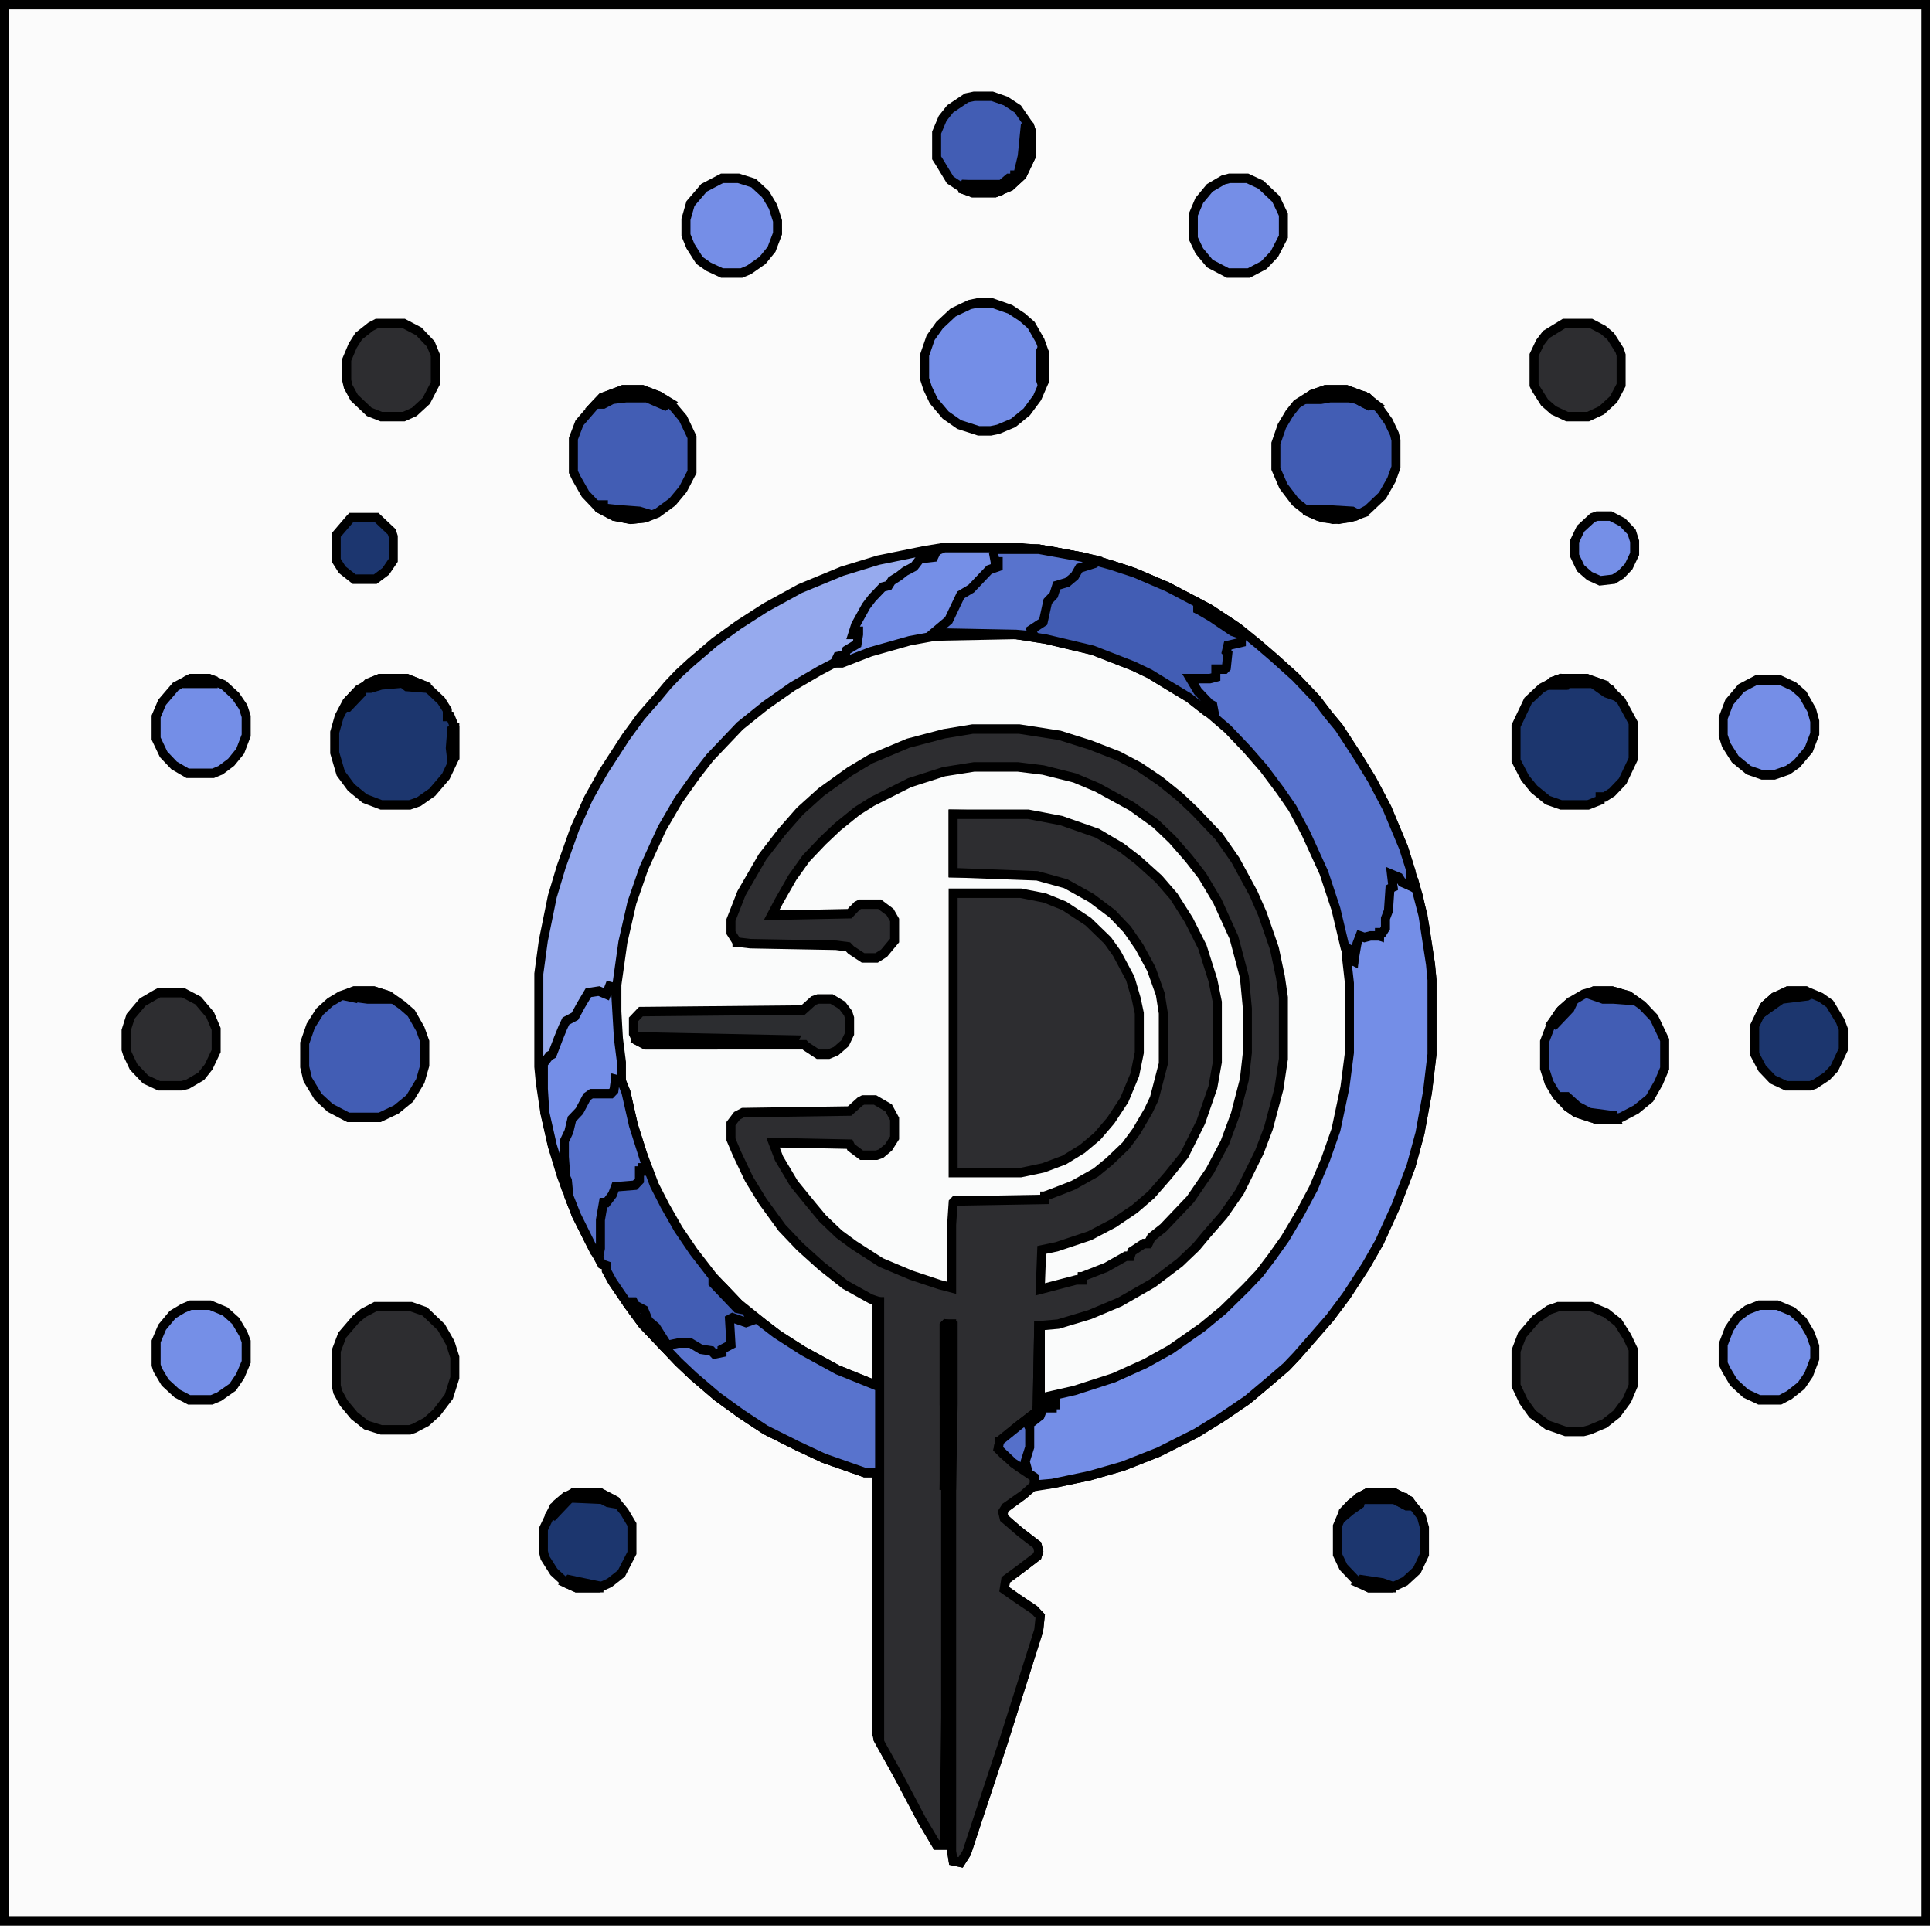 <svg xmlns="http://www.w3.org/2000/svg" xmlns:xlink="http://www.w3.org/1999/xlink" version="1.1" width="1000" height="1000" viewBox="0 0 1000 1000" xml:space="preserve">
<desc>Created with Fabric.js 3.5.0</desc>
<defs>
</defs>
<rect x="0" y="0" width="100%" height="100%" fill="#ffffff"/>
<g transform="matrix(0.777 0 0 0.817 499.547 498.309)" id="837144">
<path style="stroke: rgb(0,0,0); stroke-width: 6; stroke-dasharray: none; stroke-linecap: butt; stroke-dashoffset: 0; stroke-linejoin: miter; stroke-miterlimit: 4; is-custom-font: none; font-file-url: none; fill: rgb(251,251,251); fill-rule: nonzero; opacity: 1;" transform=" translate(-640, -607)" d="m 0 0 h 1280 v 1214 h -1280 z" stroke-linecap="round"/>
</g>
<g transform="matrix(0.777 0 0 0.817 510.047 623.689)" id="792159">
<path style="stroke: rgb(0,0,0); stroke-width: 6; stroke-dasharray: none; stroke-linecap: butt; stroke-dashoffset: 0; stroke-linejoin: miter; stroke-miterlimit: 4; is-custom-font: none; font-file-url: none; fill: rgb(150,170,238); fill-rule: nonzero; opacity: 1;" transform=" translate(-27.5, -416.5)" d="m 0 0 h 49 l 21 2 l 31 6 l 23 7 l 25 10 l 28 14 l 19 12 l 13 10 l 11 9 l 14 12 l 14 14 l 8 10 l 7 8 l 13 19 l 9 14 l 10 18 l 11 25 l 10 31 l 4 18 l 4 25 l 1 10 v 47 l -3 24 l -5 26 l -6 21 l -10 25 l -11 23 l -9 15 l -13 19 l -11 14 l -22 24 l -7 7 l -11 9 l -15 12 l -17 11 l -17 10 l -25 12 l -24 9 l -22 6 l -25 5 l -13 2 l -9 7 l -10 7 l -1 5 l 8 7 l 15 11 l 1 4 l -1 3 l -11 8 l -10 7 l -1 6 l 9 6 l 11 7 l 4 4 l -1 9 l -24 72 l -15 43 l -9 26 l -4 6 l -5 -1 l -1 -6 v -333 h -4 v 248 l -1 81 h -5 l -10 -16 l -15 -27 l -14 -24 l -1 -4 v -165 h -8 l -27 -9 l -18 -8 l -21 -10 l -16 -10 l -16 -11 l -16 -13 l -10 -9 l -24 -24 l -10 -13 l -10 -14 l -4 -7 v -3 l -3 -1 l -8 -14 l -9 -17 l -10 -25 l -6 -19 l -5 -21 l -3 -19 l -1 -10 v -59 l 3 -21 l 6 -28 l 6 -19 l 9 -24 l 9 -19 l 10 -17 l 15 -22 l 10 -13 l 11 -12 l 7 -8 l 7 -7 l 8 -7 l 16 -13 l 16 -11 l 18 -11 l 23 -12 l 28 -11 l 24 -7 l 31 -6 z" stroke-linecap="round"/>
</g>
<g transform="matrix(0.777 0 0 0.817 509.272 526.067)" id="763480">
<path style="stroke: rgb(0,0,0); stroke-width: 6; stroke-dasharray: none; stroke-linecap: butt; stroke-dashoffset: 0; stroke-linejoin: miter; stroke-miterlimit: 4; is-custom-font: none; font-file-url: none; fill: rgb(250,251,251); fill-rule: nonzero; opacity: 1;" transform=" translate(-32.5, -242)" d="m 0 0 h 60 l 20 3 l 28 7 l 29 11 l 14 8 l 11 6 l 14 9 l 13 10 l 15 14 l 13 13 l 11 14 l 9 12 l 10 17 l 11 22 l 7 19 l 5 17 l 5 22 l 2 17 v 44 l -4 28 l -6 24 l -8 21 l -8 16 l -9 17 l -10 15 l -18 22 l -16 16 l -11 9 l -13 10 l -19 12 l -17 9 l -19 8 l -26 8 l -18 4 h -5 v -47 l 16 -2 l 23 -7 l 18 -8 l 18 -10 l 15 -11 l 14 -12 l 13 -14 l 8 -10 l 9 -14 l 12 -23 l 7 -19 l 6 -24 l 2 -14 v -39 l -4 -24 l -8 -24 l -7 -16 l -11 -20 l -10 -14 l -11 -12 l -14 -14 l -19 -14 l -15 -9 l -12 -6 l -33 -11 l -23 -4 l -8 -1 h -31 l -24 4 l -22 6 l -22 9 l -19 11 l -16 12 l -14 12 l -12 13 l -10 13 l -12 20 l -5 10 l -4 10 v 8 l 3 4 v 2 l 66 1 l 8 1 l 6 5 l 4 2 h 9 l 6 -4 l 5 -6 v -13 l -3 -5 l -6 -4 h -13 l -5 3 l -2 3 h -52 l 2 -6 l 11 -18 l 11 -14 l 17 -17 l 13 -10 l 11 -7 l 22 -11 l 21 -7 l 11 -3 l 16 -2 h 29 l 22 3 l 18 5 l 13 5 l 20 10 l 16 11 l 11 9 l 12 12 l 11 14 l 9 14 l 8 15 l 5 11 l 7 25 l 2 20 v 28 l -2 17 l -7 25 l -9 21 l -9 15 l -13 17 l -20 20 l -6 4 l -1 2 l -11 6 l -1 2 l -16 8 l -13 5 h -3 v 2 l -25 6 h -3 v -25 l 5 -2 l 16 -4 l 12 -4 l 16 -8 l 14 -9 l 14 -12 l 11 -12 l 8 -11 l 11 -21 l 8 -24 l 2 -12 v -38 l -5 -21 l -7 -18 l -8 -15 l -10 -14 l -11 -12 l -13 -11 l -16 -10 l -14 -7 l -19 -6 l -22 -4 l -50 -1 v 37 h 32 l 24 1 l 21 6 l 15 8 l 11 8 l 10 9 l 8 9 l 11 18 l 6 15 l 2 7 l 1 8 v 32 l -7 24 l -7 13 l -7 10 l -10 11 l -8 7 l -10 7 l -13 7 l -16 5 h -2 v 2 l -8 1 l -52 1 l -1 14 l -1 40 l -8 -1 l -27 -9 l -16 -7 l -17 -11 l -14 -11 l -11 -11 l -9 -11 l -10 -14 l -7 -13 v -4 h 51 l 5 5 l 3 2 h 10 l 7 -4 l 4 -6 v -12 l -4 -7 l -8 -4 h -8 l -6 4 l -3 3 l -71 1 l -6 4 l -1 2 v 10 l 10 22 l 9 14 l 9 12 l 9 11 l 12 12 l 11 9 l 17 12 l 16 9 l 3 1 v 54 l -10 -3 l -20 -8 l -23 -12 l -21 -14 l -14 -11 l -12 -11 l -13 -13 l -13 -17 l -12 -18 l -6 -10 l -8 -17 l -9 -24 l -6 -23 l -3 -11 l -2 -23 l -1 -5 v -34 l 4 -27 l 6 -25 l 8 -22 l 12 -25 l 11 -18 l 12 -16 l 9 -11 l 20 -20 l 17 -13 l 18 -12 l 18 -10 l 10 -5 l 10 -3 l 24 -8 l 20 -5 z" stroke-linecap="round"/>
</g>
<g transform="matrix(0.777 0 0 0.817 521.316 670.656)" id="884291">
<path style="stroke: rgb(0,0,0); stroke-width: 6; stroke-dasharray: none; stroke-linecap: butt; stroke-dashoffset: 0; stroke-linejoin: miter; stroke-miterlimit: 4; is-custom-font: none; font-file-url: none; fill: rgb(45,45,48); fill-rule: nonzero; opacity: 1;" transform=" translate(-23, -359)" d="m 0 0 h 31 l 27 4 l 20 6 l 19 7 l 14 7 l 14 9 l 13 10 l 10 9 l 16 16 l 11 15 l 12 21 l 6 13 l 8 22 l 4 18 l 2 13 v 39 l -3 19 l -7 25 l -6 15 l -13 25 l -11 15 l -11 12 l -7 8 l -11 10 l -18 13 l -22 12 l -20 8 l -21 6 l -12 1 l -1 51 l -2 5 l -12 9 l -9 7 l -3 1 v 5 l 9 8 l 15 10 l -1 5 l -7 6 l -12 8 l -2 3 l 1 4 l 11 9 l 11 8 l 1 4 l -1 3 l -11 8 l -10 7 l -1 6 l 9 6 l 11 7 l 4 4 l -1 9 l -24 72 l -15 43 l -9 26 l -4 6 l -5 -1 l -1 -6 v -333 h -4 v 248 l -1 81 h -5 l -10 -16 l -15 -27 l -14 -24 l 1 -277 l -6 -2 l -17 -9 l -16 -12 l -14 -12 l -12 -12 l -13 -17 l -9 -14 l -8 -16 l -4 -9 v -10 l 4 -5 l 4 -2 l 71 -1 l 7 -6 l 2 -1 h 8 l 9 5 l 4 7 v 12 l -4 6 l -5 4 l -3 1 h -10 l -7 -5 l -1 -2 l -51 -1 l 4 10 l 10 16 l 12 14 l 7 8 l 11 10 l 10 7 l 18 11 l 20 8 l 19 6 l 8 2 v -40 l 1 -14 l 1 -1 l 60 -1 v -2 l 11 -4 l 8 -3 l 15 -8 l 9 -7 l 11 -10 l 7 -9 l 8 -13 l 4 -8 l 6 -22 v -32 l -2 -12 l -6 -16 l -8 -14 l -8 -11 l -10 -10 l -14 -10 l -17 -9 l -19 -5 l -56 -2 v -37 h 50 l 22 4 l 24 8 l 16 9 l 11 8 l 14 12 l 10 11 l 10 15 l 9 17 l 7 21 l 3 14 v 38 l -3 16 l -8 22 l -11 21 l -11 13 l -11 12 l -11 9 l -14 9 l -16 8 l -22 7 l -10 2 l -1 25 l 24 -6 h 4 v -2 l 16 -6 l 13 -7 h 3 l 1 -3 l 8 -5 h 3 l 2 -4 l 8 -6 l 18 -18 l 13 -18 l 10 -18 l 7 -18 l 6 -22 l 2 -17 v -28 l -2 -20 l -7 -25 l -11 -23 l -10 -16 l -9 -11 l -11 -12 l -11 -10 l -16 -11 l -23 -12 l -15 -6 l -21 -5 l -17 -2 h -29 l -20 3 l -23 7 l -25 12 l -10 6 l -13 10 l -10 9 l -11 11 l -9 12 l -9 15 l -5 9 l 52 -1 l 5 -5 l 2 -1 h 13 l 7 5 l 3 5 v 13 l -7 8 l -5 3 h -9 l -8 -5 l -2 -2 l -8 -1 l -57 -1 l -9 -1 l -4 -6 v -8 l 7 -17 l 14 -23 l 13 -16 l 12 -13 l 14 -12 l 19 -13 l 14 -8 l 25 -10 l 24 -6 z" stroke-linecap="round"/>
</g>
<g transform="matrix(0.777 0 0 0.817 628.923 610.611)" id="535012">
<path style="stroke: rgb(0,0,0); stroke-width: 6; stroke-dasharray: none; stroke-linecap: butt; stroke-dashoffset: 0; stroke-linejoin: miter; stroke-miterlimit: 4; is-custom-font: none; font-file-url: none; fill: rgb(116,142,231); fill-rule: nonzero; opacity: 1;" transform=" translate(117.5, -193.5)" d="m 0 0 l 6 2 l 4 4 l 2 1 l 1 -6 l 2 3 l 6 22 l 5 31 l 1 10 v 47 l -3 24 l -5 26 l -6 21 l -10 25 l -11 23 l -9 15 l -13 19 l -11 14 l -22 24 l -7 7 l -11 9 l -15 12 l -17 11 l -17 10 l -25 12 l -24 9 l -22 6 l -25 5 l -12 1 v -5 l -11 -7 l -10 -8 l -3 -3 l 1 -5 l 13 -10 l 11 -8 l 1 -4 l 1 -51 h 1 v 46 l 23 -5 l 26 -8 l 21 -9 l 17 -9 l 21 -14 l 14 -11 l 15 -14 l 9 -9 l 8 -10 l 9 -12 l 10 -16 l 9 -16 l 8 -18 l 7 -19 l 6 -27 l 3 -22 v -44 l -2 -17 v -6 l 2 2 l 1 6 l 2 1 l 1 -11 l 3 -5 h 6 l 4 -1 l 3 1 v -2 l 3 -3 v -8 l 2 -3 l 1 -14 l 3 -1 z" stroke-linecap="round"/>
</g>
<g transform="matrix(0.777 0 0 0.817 606.78 390.873)" id="355325">
<path style="stroke: rgb(0,0,0); stroke-width: 6; stroke-dasharray: none; stroke-linecap: butt; stroke-dashoffset: 0; stroke-linejoin: miter; stroke-miterlimit: 4; is-custom-font: none; font-file-url: none; fill: rgb(88,115,205); fill-rule: nonzero; opacity: 1;" transform=" translate(-118, -130.5)" d="m 0 0 h 29 l 29 5 l 19 5 l 16 5 l 22 9 l 28 14 l 19 12 l 13 10 l 11 9 l 14 12 l 14 14 l 8 10 l 7 8 l 13 19 l 9 14 l 10 18 l 11 25 l 5 15 v 7 l -1 2 l -5 -2 l -2 -3 l -5 -2 l 1 8 l -2 1 l -1 14 l -2 5 v 6 l -2 3 h -2 v 2 h -6 l -4 1 l -3 -1 l -2 5 l -2 11 l -3 -1 l -1 -7 l -2 -1 l -6 -24 l -8 -23 l -12 -25 l -9 -16 l -8 -11 l -11 -14 l -11 -12 l -13 -13 l -11 -9 l -15 -11 l -14 -8 l -12 -7 l -11 -5 l -27 -10 l -31 -7 l -20 -3 l -55 -1 l 10 -8 l 8 -16 l 7 -4 l 12 -12 l 6 -2 v -3 h -2 l -1 -5 z" stroke-linecap="round"/>
</g>
<g transform="matrix(0.777 0 0 0.817 541.521 534.638)" id="708003">
<path style="stroke: rgb(0,0,0); stroke-width: 6; stroke-dasharray: none; stroke-linecap: butt; stroke-dashoffset: 0; stroke-linejoin: miter; stroke-miterlimit: 4; is-custom-font: none; font-file-url: none; fill: rgb(45,45,48); fill-rule: nonzero; opacity: 1;" transform=" translate(-62, -88.5)" d="m 0 0 h 45 l 16 3 l 13 5 l 16 10 l 13 12 l 6 8 l 9 16 l 4 13 l 2 9 v 25 l -3 14 l -7 16 l -9 13 l -9 10 l -10 8 l -12 7 l -14 5 l -15 3 h -45 z" stroke-linecap="round"/>
</g>
<g transform="matrix(0.777 0 0 0.817 373.702 728.647)" id="160262">
<path style="stroke: rgb(0,0,0); stroke-width: 6; stroke-dasharray: none; stroke-linecap: butt; stroke-dashoffset: 0; stroke-linejoin: miter; stroke-miterlimit: 4; is-custom-font: none; font-file-url: none; fill: rgb(66,93,180); fill-rule: nonzero; opacity: 1;" transform=" translate(-71, -208)" d="m 0 0 l 4 1 l 3 7 l 5 21 l 6 18 l 8 20 l 7 13 l 9 15 l 10 14 l 13 16 l 17 17 l 17 13 l 11 8 l 15 9 l 23 12 l 26 10 v -53 h 2 v 275 l -2 -2 v -165 h -8 l -27 -9 l -18 -8 l -21 -10 l -16 -10 l -16 -11 l -16 -13 l -10 -9 l -24 -24 l -10 -13 l -10 -14 l -4 -7 v -3 l -3 -1 l -8 -14 l -9 -17 l -5 -12 l -1 -10 l -1 -2 l -1 -13 v -10 l 3 -6 l 2 -8 l 5 -5 l 5 -9 l 3 -2 h 13 l 2 -2 z" stroke-linecap="round"/>
</g>
<g transform="matrix(0.777 0 0 0.817 562.885 326.746)" id="543246">
<path style="stroke: rgb(0,0,0); stroke-width: 6; stroke-dasharray: none; stroke-linecap: butt; stroke-dashoffset: 0; stroke-linejoin: miter; stroke-miterlimit: 4; is-custom-font: none; font-file-url: none; fill: rgb(66,93,180); fill-rule: nonzero; opacity: 1;" transform=" translate(-61.5, -52)" d="m 0 0 h 29 l 29 5 l 19 5 l 16 5 l 22 9 l 20 10 v 4 l 5 2 l 14 8 l 10 6 v 5 l -9 2 l -1 4 l 1 1 l -1 9 l -1 1 h -6 v 5 l -4 1 h -13 l 5 8 l 8 8 l 2 1 l 1 5 l -5 -1 l -12 -9 l -14 -8 l -12 -7 l -11 -5 l -27 -10 l -31 -7 l -20 -3 l -55 -1 l 10 -8 l 8 -16 l 7 -4 l 12 -12 l 6 -2 v -3 h -2 l -1 -5 z" stroke-linecap="round"/>
</g>
<g transform="matrix(0.777 0 0 0.817 399.73 786.233)" id="145846">
<path style="stroke: rgb(0,0,0); stroke-width: 6; stroke-dasharray: none; stroke-linecap: butt; stroke-dashoffset: 0; stroke-linejoin: miter; stroke-miterlimit: 4; is-custom-font: none; font-file-url: none; fill: rgb(88,115,205); fill-rule: nonzero; opacity: 1;" transform=" translate(69.5, -137.5)" d="m 0 0 h 2 v 275 l -2 -2 v -165 h -8 l -27 -9 l -18 -8 l -21 -10 l -16 -10 l -16 -11 l -16 -13 l -10 -9 l -9 -9 l 4 -2 l 5 -1 h 8 l 7 4 l 7 1 l 2 2 l 5 -1 v -2 l 6 -3 l -1 -16 l 2 -1 l 9 3 l 3 -1 l -2 -5 l 4 2 l 15 11 l 18 11 l 23 12 l 26 10 z" stroke-linecap="round"/>
</g>
<g transform="matrix(0.777 0 0 0.817 691.47 235.257)" id="569654">
<path style="stroke: rgb(0,0,0); stroke-width: 6; stroke-dasharray: none; stroke-linecap: butt; stroke-dashoffset: 0; stroke-linejoin: miter; stroke-miterlimit: 4; is-custom-font: none; font-file-url: none; fill: rgb(66,93,180); fill-rule: nonzero; opacity: 1;" transform=" translate(-7, -41)" d="m 0 0 h 14 l 14 5 l 8 7 l 6 8 l 4 8 l 1 4 v 17 l -3 8 l -6 10 l -10 9 l -8 4 l -11 2 l -11 -1 l -10 -4 l -8 -6 l -8 -10 l -5 -11 v -16 l 4 -11 l 5 -8 l 5 -6 l 10 -6 z" stroke-linecap="round"/>
</g>
<g transform="matrix(0.777 0 0 0.817 830.541 546.072)" id="943580">
<path style="stroke: rgb(0,0,0); stroke-width: 6; stroke-dasharray: none; stroke-linecap: butt; stroke-dashoffset: 0; stroke-linejoin: miter; stroke-miterlimit: 4; is-custom-font: none; font-file-url: none; fill: rgb(66,93,180); fill-rule: nonzero; opacity: 1;" transform=" translate(-7, -40.5)" d="m 0 0 h 12 l 11 3 l 9 6 l 8 8 l 7 14 v 18 l -4 9 l -6 10 l -9 7 l -10 5 l -4 1 h -13 l -13 -4 l -6 -4 l -7 -7 l -5 -8 l -3 -9 v -17 l 4 -10 l 6 -9 l 7 -6 l 9 -5 z" stroke-linecap="round"/>
</g>
<g transform="matrix(0.777 0 0 0.817 204.332 383.926)" id="383662">
<path style="stroke: rgb(0,0,0); stroke-width: 6; stroke-dasharray: none; stroke-linecap: butt; stroke-dashoffset: 0; stroke-linejoin: miter; stroke-miterlimit: 4; is-custom-font: none; font-file-url: none; fill: rgb(28,54,110); fill-rule: nonzero; opacity: 1;" transform=" translate(-10, -40)" d="m 0 0 h 18 l 13 5 l 10 9 l 4 6 v 4 h 2 l 3 7 v 19 l -6 12 l -9 10 l -9 6 l -6 2 h -19 l -11 -4 l -9 -7 l -7 -9 l -4 -13 v -13 l 3 -10 l 5 -9 l 8 -8 l 9 -5 z" stroke-linecap="round"/>
</g>
<g transform="matrix(0.777 0 0 0.817 327.476 235.257)" id="337104">
<path style="stroke: rgb(0,0,0); stroke-width: 6; stroke-dasharray: none; stroke-linecap: butt; stroke-dashoffset: 0; stroke-linejoin: miter; stroke-miterlimit: 4; is-custom-font: none; font-file-url: none; fill: rgb(66,93,180); fill-rule: nonzero; opacity: 1;" transform=" translate(-6.5, -41)" d="m 0 0 h 13 l 11 4 l 8 5 l 8 9 l 6 12 v 22 l -6 11 l -7 8 l -10 7 l -8 3 l -10 1 l -11 -2 l -10 -5 l -9 -9 l -6 -10 l -2 -4 v -21 l 4 -10 l 10 -11 l 5 -5 z" stroke-linecap="round"/>
</g>
<g transform="matrix(0.777 0 0 0.817 188.793 545.664)" id="401267">
<path style="stroke: rgb(0,0,0); stroke-width: 6; stroke-dasharray: none; stroke-linecap: butt; stroke-dashoffset: 0; stroke-linejoin: miter; stroke-miterlimit: 4; is-custom-font: none; font-file-url: none; fill: rgb(66,93,180); fill-rule: nonzero; opacity: 1;" transform=" translate(-7, -40)" d="m 0 0 h 13 l 10 3 l 9 6 l 6 5 l 6 10 l 3 8 v 15 l -3 10 l -7 11 l -9 7 l -11 5 h -21 l -12 -6 l -8 -7 l -7 -11 l -2 -8 v -15 l 4 -11 l 6 -9 l 7 -6 l 7 -4 z" stroke-linecap="round"/>
</g>
<g transform="matrix(0.777 0 0 0.817 815.002 383.926)" id="583821">
<path style="stroke: rgb(0,0,0); stroke-width: 6; stroke-dasharray: none; stroke-linecap: butt; stroke-dashoffset: 0; stroke-linejoin: miter; stroke-miterlimit: 4; is-custom-font: none; font-file-url: none; fill: rgb(28,54,110); fill-rule: nonzero; opacity: 1;" transform=" translate(-9, -40)" d="m 0 0 h 17 l 13 5 l 10 9 l 8 14 v 23 l -7 14 l -7 7 l -5 3 h -3 v 2 l -8 3 h -18 l -9 -3 l -9 -7 l -6 -7 l -6 -11 v -22 l 8 -16 l 9 -8 l 10 -5 z" stroke-linecap="round"/>
</g>
<g transform="matrix(0.777 0 0 0.817 509.667 189.922)" id="801102">
<path style="stroke: rgb(0,0,0); stroke-width: 6; stroke-dasharray: none; stroke-linecap: butt; stroke-dashoffset: 0; stroke-linejoin: miter; stroke-miterlimit: 4; is-custom-font: none; font-file-url: none; fill: rgb(116,142,231); fill-rule: nonzero; opacity: 1;" transform=" translate(-5, -40.5)" d="m 0 0 h 10 l 12 4 l 8 5 l 6 5 l 6 10 l 3 8 v 17 l -5 11 l -7 9 l -9 7 l -10 4 l -5 1 h -8 l -13 -4 l -9 -6 l -8 -9 l -4 -8 l -2 -6 v -15 l 4 -11 l 6 -8 l 9 -8 l 11 -5 z" stroke-linecap="round"/>
</g>
<g transform="matrix(0.777 0 0 0.817 204.721 708.219)" id="214926">
<path style="stroke: rgb(0,0,0); stroke-width: 6; stroke-dasharray: none; stroke-linecap: butt; stroke-dashoffset: 0; stroke-linejoin: miter; stroke-miterlimit: 4; is-custom-font: none; font-file-url: none; fill: rgb(45,45,48); fill-rule: nonzero; opacity: 1;" transform=" translate(-13.5, -39)" d="m 0 0 h 24 l 9 3 l 11 10 l 6 10 l 3 9 v 13 l -4 12 l -8 10 l -7 6 l -8 4 l -3 1 h -19 l -10 -3 l -8 -6 l -7 -8 l -4 -7 l -1 -4 v -22 l 4 -10 l 9 -10 l 5 -4 z" stroke-linecap="round"/>
</g>
<g transform="matrix(0.777 0 0 0.817 815.002 708.627)" id="300360">
<path style="stroke: rgb(0,0,0); stroke-width: 6; stroke-dasharray: none; stroke-linecap: butt; stroke-dashoffset: 0; stroke-linejoin: miter; stroke-miterlimit: 4; is-custom-font: none; font-file-url: none; fill: rgb(45,45,48); fill-rule: nonzero; opacity: 1;" transform=" translate(-11, -39.5)" d="m 0 0 h 22 l 10 4 l 8 6 l 6 9 l 4 8 v 23 l -4 9 l -7 9 l -8 6 l -10 4 l -4 1 h -12 l -12 -4 l -10 -7 l -6 -8 l -5 -10 v -22 l 4 -10 l 9 -10 l 9 -6 z" stroke-linecap="round"/>
</g>
<g transform="matrix(0.777 0 0 0.817 479.366 313.267)" id="269729">
<path style="stroke: rgb(0,0,0); stroke-width: 6; stroke-dasharray: none; stroke-linecap: butt; stroke-dashoffset: 0; stroke-linejoin: miter; stroke-miterlimit: 4; is-custom-font: none; font-file-url: none; fill: rgb(117,143,231); fill-rule: nonzero; opacity: 1;" transform=" translate(12, -36.5)" d="m 0 0 h 49 v 1 h -15 v 8 h 2 v 3 l -8 5 l -8 9 l -8 4 l -9 17 l -8 6 l 53 1 v 1 l -54 1 l -17 3 l -26 7 l -19 7 h -5 l 2 -4 l 5 -1 l 1 -3 l 7 -4 l 1 -6 v -2 h -2 v 2 h -2 l 2 -6 l 7 -12 l 4 -5 l 7 -7 l 4 -1 l 2 -3 l 5 -3 l 4 -3 l 6 -3 l 4 -5 l 9 -1 l 2 -4 z" stroke-linecap="round"/>
</g>
<g transform="matrix(0.777 0 0 0.817 301.449 564.044)" id="387642">
<path style="stroke: rgb(0,0,0); stroke-width: 6; stroke-dasharray: none; stroke-linecap: butt; stroke-dashoffset: 0; stroke-linejoin: miter; stroke-miterlimit: 4; is-custom-font: none; font-file-url: none; fill: rgb(116,142,231); fill-rule: nonzero; opacity: 1;" transform=" translate(18, -65.5)" d="m 0 0 l 4 1 l 2 32 l 2 15 v 12 l -4 -1 v 7 l -3 3 h -13 l -4 4 l -6 10 l -3 3 l -2 7 l -2 5 v 10 l 1 13 l 1 2 v 8 l -2 -3 l -9 -27 l -5 -21 l -1 -15 v -16 l 4 -5 l 2 -1 l 4 -10 l 3 -7 l 2 -4 l 6 -3 l 4 -7 l 5 -8 l 7 -1 l 5 2 z" stroke-linecap="round"/>
</g>
<g transform="matrix(0.777 0 0 0.817 313.492 604.478)" id="904875">
<path style="stroke: rgb(0,0,0); stroke-width: 6; stroke-dasharray: none; stroke-linecap: butt; stroke-dashoffset: 0; stroke-linejoin: miter; stroke-miterlimit: 4; is-custom-font: none; font-file-url: none; fill: rgb(88,115,205); fill-rule: nonzero; opacity: 1;" transform=" translate(6.5, -56)" d="m 0 0 l 4 1 l 3 7 l 5 21 l 9 27 h -3 v 2 h -2 v 6 l -3 3 l -13 1 l -2 5 l -4 5 h -2 l -2 11 v 18 l -1 5 l -3 -3 l -12 -23 l -5 -12 l -1 -10 l -1 -2 l -1 -13 v -10 l 3 -6 l 2 -8 l 5 -5 l 5 -9 l 3 -2 h 13 l 2 -2 z" stroke-linecap="round"/>
</g>
<g transform="matrix(0.777 0 0 0.817 383.803 531.368)" id="222481">
<path style="stroke: rgb(0,0,0); stroke-width: 6; stroke-dasharray: none; stroke-linecap: butt; stroke-dashoffset: 0; stroke-linejoin: miter; stroke-miterlimit: 4; is-custom-font: none; font-file-url: none; fill: rgb(44,45,48); fill-rule: nonzero; opacity: 1;" transform=" translate(51, -17.5)" d="m 0 0 h 9 l 7 4 l 4 5 l 1 3 v 10 l -3 6 l -6 5 l -5 2 h -7 l -8 -5 l -1 -1 h -106 l -6 -3 l -2 -4 v -9 l 5 -5 l 108 -1 l 7 -6 z" stroke-linecap="round"/>
</g>
<g transform="matrix(0.777 0 0 0.817 525.205 306.732)" id="967340">
<path style="stroke: rgb(0,0,0); stroke-width: 6; stroke-dasharray: none; stroke-linecap: butt; stroke-dashoffset: 0; stroke-linejoin: miter; stroke-miterlimit: 4; is-custom-font: none; font-file-url: none; fill: rgb(88,115,205); fill-rule: nonzero; opacity: 1;" transform=" translate(-13, -27.5)" d="m 0 0 h 29 l 29 5 l 9 2 l -1 2 l -10 3 l -3 5 l -5 4 l -7 2 l -2 6 l -4 4 l -3 13 l -8 5 l 2 4 l -12 -1 l -55 -1 l 10 -8 l 8 -16 l 7 -4 l 12 -12 l 6 -2 v -3 h -2 l -1 -5 z" stroke-linecap="round"/>
</g>
<g transform="matrix(0.777 0 0 0.817 509.279 74.744)" id="814482">
<path style="stroke: rgb(0,0,0); stroke-width: 6; stroke-dasharray: none; stroke-linecap: butt; stroke-dashoffset: 0; stroke-linejoin: miter; stroke-miterlimit: 4; is-custom-font: none; font-file-url: none; fill: rgb(66,93,180); fill-rule: nonzero; opacity: 1;" transform=" translate(-6.5, -30.5)" d="m 0 0 h 12 l 9 3 l 8 5 l 8 11 l 1 3 v 16 l -6 12 l -8 7 l -10 4 h -15 l -7 -3 l -8 -5 l -7 -11 l -2 -3 v -16 l 4 -9 l 5 -6 l 11 -7 z" stroke-linecap="round"/>
</g>
<g transform="matrix(0.777 0 0 0.817 104.108 700.05)" id="937295">
<path style="stroke: rgb(0,0,0); stroke-width: 6; stroke-dasharray: none; stroke-linecap: butt; stroke-dashoffset: 0; stroke-linejoin: miter; stroke-miterlimit: 4; is-custom-font: none; font-file-url: none; fill: rgb(117,143,231); fill-rule: nonzero; opacity: 1;" transform=" translate(-7, -30)" d="m 0 0 h 13 l 10 4 l 7 6 l 5 8 l 2 5 v 13 l -4 9 l -5 7 l -9 6 l -5 2 h -15 l -8 -4 l -8 -7 l -5 -8 l -1 -3 v -15 l 4 -9 l 7 -8 l 7 -4 z" stroke-linecap="round"/>
</g>
<g transform="matrix(0.777 0 0 0.817 304.168 797.256)" id="334860">
<path style="stroke: rgb(0,0,0); stroke-width: 6; stroke-dasharray: none; stroke-linecap: butt; stroke-dashoffset: 0; stroke-linejoin: miter; stroke-miterlimit: 4; is-custom-font: none; font-file-url: none; fill: rgb(28,54,110); fill-rule: nonzero; opacity: 1;" transform=" translate(-9.5, -30)" d="m 0 0 h 18 l 10 5 l 6 7 l 5 8 v 18 l -7 13 l -8 6 l -7 3 h -15 l -7 -3 l -8 -7 l -6 -9 l -1 -4 v -14 l 7 -14 l 9 -7 z" stroke-linecap="round"/>
</g>
<g transform="matrix(0.777 0 0 0.817 714.778 797.256)" id="275868">
<path style="stroke: rgb(0,0,0); stroke-width: 6; stroke-dasharray: none; stroke-linecap: butt; stroke-dashoffset: 0; stroke-linejoin: miter; stroke-miterlimit: 4; is-custom-font: none; font-file-url: none; fill: rgb(28,54,110); fill-rule: nonzero; opacity: 1;" transform=" translate(-9, -30)" d="m 0 0 h 18 l 10 5 l 8 10 l 2 7 v 17 l -5 10 l -8 7 l -9 4 h -15 l -8 -4 l -9 -9 l -4 -8 v -18 l 4 -9 l 5 -5 l 9 -6 z" stroke-linecap="round"/>
</g>
<g transform="matrix(0.777 0 0 0.817 915.615 376.574)" id="249542">
<path style="stroke: rgb(0,0,0); stroke-width: 6; stroke-dasharray: none; stroke-linecap: butt; stroke-dashoffset: 0; stroke-linejoin: miter; stroke-miterlimit: 4; is-custom-font: none; font-file-url: none; fill: rgb(117,142,231); fill-rule: nonzero; opacity: 1;" transform=" translate(-8.5, -30)" d="m 0 0 h 16 l 9 4 l 6 5 l 6 10 l 2 7 v 8 l -4 10 l -8 9 l -6 4 l -9 3 h -8 l -9 -3 l -9 -7 l -6 -9 l -2 -6 v -11 l 4 -10 l 8 -9 z" stroke-linecap="round"/>
</g>
<g transform="matrix(0.777 0 0 0.817 931.154 537.495)" id="597916">
<path style="stroke: rgb(0,0,0); stroke-width: 6; stroke-dasharray: none; stroke-linecap: butt; stroke-dashoffset: 0; stroke-linejoin: miter; stroke-miterlimit: 4; is-custom-font: none; font-file-url: none; fill: rgb(28,54,110); fill-rule: nonzero; opacity: 1;" transform=" translate(-7.5, -30)" d="m 0 0 h 12 l 10 4 l 6 4 l 7 11 l 2 5 v 13 l -6 12 l -5 5 l -8 5 l -3 1 h -16 l -9 -4 l -7 -7 l -5 -9 v -18 l 6 -12 l 7 -6 z" stroke-linecap="round"/>
</g>
<g transform="matrix(0.777 0 0 0.817 104.108 375.757)" id="353948">
<path style="stroke: rgb(0,0,0); stroke-width: 6; stroke-dasharray: none; stroke-linecap: butt; stroke-dashoffset: 0; stroke-linejoin: miter; stroke-miterlimit: 4; is-custom-font: none; font-file-url: none; fill: rgb(116,142,231); fill-rule: nonzero; opacity: 1;" transform=" translate(-7, -30)" d="m 0 0 h 12 l 10 4 l 8 7 l 5 7 l 2 6 v 12 l -4 10 l -6 7 l -7 5 l -5 2 h -17 l -9 -5 l -7 -7 l -5 -10 v -14 l 4 -9 l 9 -10 z" stroke-linecap="round"/>
</g>
<g transform="matrix(0.777 0 0 0.817 640.969 116.812)" id="626511">
<path style="stroke: rgb(0,0,0); stroke-width: 6; stroke-dasharray: none; stroke-linecap: butt; stroke-dashoffset: 0; stroke-linejoin: miter; stroke-miterlimit: 4; is-custom-font: none; font-file-url: none; fill: rgb(117,142,231); fill-rule: nonzero; opacity: 1;" transform=" translate(-6, -30)" d="m 0 0 h 12 l 9 4 l 10 9 l 5 10 v 14 l -6 11 l -7 7 l -10 5 h -14 l -12 -6 l -7 -8 l -4 -8 v -15 l 4 -9 l 7 -8 l 9 -5 z" stroke-linecap="round"/>
</g>
<g transform="matrix(0.777 0 0 0.817 88.569 537.903)" id="684549">
<path style="stroke: rgb(0,0,0); stroke-width: 6; stroke-dasharray: none; stroke-linecap: butt; stroke-dashoffset: 0; stroke-linejoin: miter; stroke-miterlimit: 4; is-custom-font: none; font-file-url: none; fill: rgb(45,45,48); fill-rule: nonzero; opacity: 1;" transform=" translate(-8, -29.5)" d="m 0 0 h 16 l 10 5 l 8 9 l 4 9 v 14 l -5 10 l -5 6 l -9 5 l -4 1 h -15 l -9 -4 l -8 -8 l -4 -8 l -1 -3 v -12 l 3 -9 l 8 -9 l 9 -5 z" stroke-linecap="round"/>
</g>
<g transform="matrix(0.777 0 0 0.817 378.754 116.812)" id="922240">
<path style="stroke: rgb(0,0,0); stroke-width: 6; stroke-dasharray: none; stroke-linecap: butt; stroke-dashoffset: 0; stroke-linejoin: miter; stroke-miterlimit: 4; is-custom-font: none; font-file-url: none; fill: rgb(117,142,231); fill-rule: nonzero; opacity: 1;" transform=" translate(-6.5, -30)" d="m 0 0 h 11 l 10 3 l 8 7 l 5 8 l 3 9 v 8 l -4 10 l -6 7 l -9 6 l -5 2 h -13 l -9 -4 l -6 -4 l -6 -9 l -3 -7 v -10 l 3 -10 l 9 -10 z" stroke-linecap="round"/>
</g>
<g transform="matrix(0.777 0 0 0.817 915.615 700.05)" id="121092">
<path style="stroke: rgb(0,0,0); stroke-width: 6; stroke-dasharray: none; stroke-linecap: butt; stroke-dashoffset: 0; stroke-linejoin: miter; stroke-miterlimit: 4; is-custom-font: none; font-file-url: none; fill: rgb(117,143,231); fill-rule: nonzero; opacity: 1;" transform=" translate(-6.5, -30)" d="m 0 0 h 12 l 10 4 l 7 6 l 5 8 l 3 8 v 8 l -4 10 l -5 7 l -8 6 l -6 3 h -14 l -9 -4 l -8 -7 l -5 -8 l -2 -4 v -12 l 4 -10 l 5 -7 l 7 -5 z" stroke-linecap="round"/>
</g>
<g transform="matrix(0.777 0 0 0.817 202.39 191.555)" id="753606">
<path style="stroke: rgb(0,0,0); stroke-width: 6; stroke-dasharray: none; stroke-linecap: butt; stroke-dashoffset: 0; stroke-linejoin: miter; stroke-miterlimit: 4; is-custom-font: none; font-file-url: none; fill: rgb(45,45,48); fill-rule: nonzero; opacity: 1;" transform=" translate(-9.5, -29.5)" d="m 0 0 h 18 l 10 5 l 8 8 l 3 7 v 18 l -6 11 l -8 7 l -7 3 h -15 l -8 -3 l -10 -9 l -4 -7 l -1 -4 v -13 l 4 -9 l 4 -6 l 8 -6 z" stroke-linecap="round"/>
</g>
<g transform="matrix(0.777 0 0 0.817 816.556 191.555)" id="61089">
<path style="stroke: rgb(0,0,0); stroke-width: 6; stroke-dasharray: none; stroke-linecap: butt; stroke-dashoffset: 0; stroke-linejoin: miter; stroke-miterlimit: 4; is-custom-font: none; font-file-url: none; fill: rgb(45,45,48); fill-rule: nonzero; opacity: 1;" transform=" translate(-9, -29.5)" d="m 0 0 h 18 l 8 4 l 5 4 l 6 9 l 1 3 v 19 l -5 9 l -8 7 l -9 4 h -14 l -9 -4 l -6 -5 l -6 -9 l -1 -2 v -19 l 4 -8 l 4 -5 z" stroke-linecap="round"/>
</g>
<g transform="matrix(0.777 0 0 0.817 830.541 283.86)" id="846713">
<path style="stroke: rgb(0,0,0); stroke-width: 6; stroke-dasharray: none; stroke-linecap: butt; stroke-dashoffset: 0; stroke-linejoin: miter; stroke-miterlimit: 4; is-custom-font: none; font-file-url: none; fill: rgb(117,143,231); fill-rule: nonzero; opacity: 1;" transform=" translate(-5, -20.5)" d="m 0 0 h 9 l 8 4 l 6 6 l 2 6 v 8 l -4 8 l -5 5 l -5 3 l -9 1 l -7 -3 l -6 -5 l -4 -8 v -9 l 4 -8 l 8 -7 z" stroke-linecap="round"/>
</g>
<g transform="matrix(0.777 0 0 0.817 188.794 283.86)" id="877151">
<path style="stroke: rgb(0,0,0); stroke-width: 6; stroke-dasharray: none; stroke-linecap: butt; stroke-dashoffset: 0; stroke-linejoin: miter; stroke-miterlimit: 4; is-custom-font: none; font-file-url: none; fill: rgb(28,54,111); fill-rule: nonzero; opacity: 1;" transform=" translate(-9, -19.5)" d="m 0 0 h 17 l 10 9 l 1 3 v 15 l -5 7 l -7 5 h -14 l -8 -6 l -4 -6 v -16 l 9 -10 z" stroke-linecap="round"/>
</g>
<g transform="matrix(0.777 0 0 0.817 531.422 724.148)" id="81581">
<path style="stroke: rgb(0,0,0); stroke-width: 6; stroke-dasharray: none; stroke-linecap: butt; stroke-dashoffset: 0; stroke-linejoin: miter; stroke-miterlimit: 4; is-custom-font: none; font-file-url: none; fill: rgb(85,112,202); fill-rule: nonzero; opacity: 1;" transform=" translate(8, -46.5)" d="m 0 0 h 1 v 46 h 10 v 4 h -2 v 2 h -6 l -2 5 l -8 6 l 1 2 v 12 l -3 9 l 2 7 l -10 -6 l -10 -9 l 1 -5 l 13 -10 l 11 -8 l 1 -4 z" stroke-linecap="round"/>
</g>
<g transform="matrix(0.777 0 0 0.817 491.022 727.007)" id="353500">
<path style="stroke: rgb(0,0,0); stroke-width: 6; stroke-dasharray: none; stroke-linecap: butt; stroke-dashoffset: 0; stroke-linejoin: miter; stroke-miterlimit: 4; is-custom-font: none; font-file-url: none; fill: rgb(107,133,222); fill-rule: nonzero; opacity: 1;" transform=" translate(-2, -51)" d="m 0 0 l 5 1 v 50 l -1 51 h -5 v -101 z" stroke-linecap="round"/>
</g>
<g transform="matrix(0.777 0 0 0.817 370.207 538.719)" id="924412">
<path style="stroke: rgb(0,0,0); stroke-width: 6; stroke-dasharray: none; stroke-linecap: butt; stroke-dashoffset: 0; stroke-linejoin: miter; stroke-miterlimit: 4; is-custom-font: none; font-file-url: none; fill: rgb(92,118,203); fill-rule: nonzero; opacity: 1;" transform=" translate(-51.5, -2.5)" d="m 0 0 l 104 2 l -1 2 l -50 1 h -48 l -6 -3 z" stroke-linecap="round"/>
</g>
<g transform="matrix(0.777 0 0 0.817 516.272 82.095)" id="143885">
<path style="stroke: rgb(0,0,0); stroke-width: 6; stroke-dasharray: none; stroke-linecap: butt; stroke-dashoffset: 0; stroke-linejoin: miter; stroke-miterlimit: 4; is-custom-font: none; font-file-url: none; fill: rgb(92,119,208); fill-rule: nonzero; opacity: 1;" transform=" translate(19.5, -21.5)" d="m 0 0 l 2 1 l 1 3 v 16 l -6 12 l -8 7 l -10 4 h -15 l -6 -2 l 1 -3 h 24 l 5 -4 h 4 v -2 h 2 l 3 -12 l 2 -19 z" stroke-linecap="round"/>
</g>
<g transform="matrix(0.777 0 0 0.817 490.633 705.768)" id="981765">
<path style="stroke: rgb(0,0,0); stroke-width: 6; stroke-dasharray: none; stroke-linecap: butt; stroke-dashoffset: 0; stroke-linejoin: miter; stroke-miterlimit: 4; is-custom-font: none; font-file-url: none; fill: rgb(230,234,249); fill-rule: nonzero; opacity: 1;" transform=" translate(-1.5, -25)" d="m 0 0 h 4 v 50 l -5 -1 v -48 z" stroke-linecap="round"/>
</g>
<g transform="matrix(0.777 0 0 0.817 327.477 205.849)" id="212490">
<path style="stroke: rgb(0,0,0); stroke-width: 6; stroke-dasharray: none; stroke-linecap: butt; stroke-dashoffset: 0; stroke-linejoin: miter; stroke-miterlimit: 4; is-custom-font: none; font-file-url: none; fill: rgb(94,121,210); fill-rule: nonzero; opacity: 1;" transform=" translate(-6.5, -5)" d="m 0 0 h 13 l 11 4 l 7 4 l -3 2 l -12 -5 h -14 l -9 1 l -6 3 h -5 l 4 -4 z" stroke-linecap="round"/>
</g>
<g transform="matrix(0.777 0 0 0.817 693.801 205.849)" id="135420">
<path style="stroke: rgb(0,0,0); stroke-width: 6; stroke-dasharray: none; stroke-linecap: butt; stroke-dashoffset: 0; stroke-linejoin: miter; stroke-miterlimit: 4; is-custom-font: none; font-file-url: none; fill: rgb(95,122,210); fill-rule: nonzero; opacity: 1;" transform=" translate(-10, -5)" d="m 0 0 h 14 l 14 5 l 5 5 l -6 -1 l -6 -3 l -5 -1 h -13 l -6 1 h -10 l 4 -3 z" stroke-linecap="round"/>
</g>
<g transform="matrix(0.777 0 0 0.817 334.469 684.937)" id="300128">
<path style="stroke: rgb(0,0,0); stroke-width: 6; stroke-dasharray: none; stroke-linecap: butt; stroke-dashoffset: 0; stroke-linejoin: miter; stroke-miterlimit: 4; is-custom-font: none; font-file-url: none; fill: rgb(91,118,207); fill-rule: nonzero; opacity: 1;" transform=" translate(-12.5, -13.5)" d="m 0 0 h 4 l 1 2 l 6 3 l 3 7 l 5 4 l 6 9 l -2 2 l -13 -13 l -10 -13 z" stroke-linecap="round"/>
</g>
<g transform="matrix(0.777 0 0 0.817 689.917 266.296)" id="283748">
<path style="stroke: rgb(0,0,0); stroke-width: 6; stroke-dasharray: none; stroke-linecap: butt; stroke-dashoffset: 0; stroke-linejoin: miter; stroke-miterlimit: 4; is-custom-font: none; font-file-url: none; fill: rgb(95,121,209); fill-rule: nonzero; opacity: 1;" transform=" translate(-17, -3)" d="m 0 0 h 12 l 18 1 l 4 2 l -6 2 l -11 1 l -10 -2 l -7 -3 z" stroke-linecap="round"/>
</g>
<g transform="matrix(0.777 0 0 0.817 204.333 353.7)" id="726469">
<path style="stroke: rgb(0,0,0); stroke-width: 6; stroke-dasharray: none; stroke-linecap: butt; stroke-dashoffset: 0; stroke-linejoin: miter; stroke-miterlimit: 4; is-custom-font: none; font-file-url: none; fill: rgb(69,96,183); fill-rule: nonzero; opacity: 1;" transform=" translate(-10, -3)" d="m 0 0 h 18 l 13 5 v 1 l -13 -1 l -4 -3 l -1 1 l -12 1 l -7 2 h -5 l 3 -3 z" stroke-linecap="round"/>
</g>
<g transform="matrix(0.777 0 0 0.817 322.815 265.071)" id="207370">
<path style="stroke: rgb(0,0,0); stroke-width: 6; stroke-dasharray: none; stroke-linecap: butt; stroke-dashoffset: 0; stroke-linejoin: miter; stroke-miterlimit: 4; is-custom-font: none; font-file-url: none; fill: rgb(95,122,209); fill-rule: nonzero; opacity: 1;" transform=" translate(-17.5, -4.5)" d="m 0 0 h 4 v 2 l 10 1 l 14 1 l 7 2 l -3 2 l -10 1 l -11 -2 l -10 -5 z" stroke-linecap="round"/>
</g>
<g transform="matrix(0.777 0 0 0.817 821.607 573.436)" id="97445">
<path style="stroke: rgb(0,0,0); stroke-width: 6; stroke-dasharray: none; stroke-linecap: butt; stroke-dashoffset: 0; stroke-linejoin: miter; stroke-miterlimit: 4; is-custom-font: none; font-file-url: none; fill: rgb(97,123,211); fill-rule: nonzero; opacity: 1;" transform=" translate(-18.5, -7)" d="m 0 0 h 5 l 7 6 l 8 4 l 16 2 l 1 2 h -13 l -13 -4 l -6 -4 z" stroke-linecap="round"/>
</g>
<g transform="matrix(0.777 0 0 0.817 717.886 776.017)" id="793525">
<path style="stroke: rgb(0,0,0); stroke-width: 6; stroke-dasharray: none; stroke-linecap: butt; stroke-dashoffset: 0; stroke-linejoin: miter; stroke-miterlimit: 4; is-custom-font: none; font-file-url: none; fill: rgb(90,116,206); fill-rule: nonzero; opacity: 1;" transform=" translate(-13, -4)" d="m 0 0 h 18 l 10 5 l 2 3 h -4 l -8 -4 h -21 l -1 -2 z" stroke-linecap="round"/>
</g>
<g transform="matrix(0.777 0 0 0.817 490.245 747.428)" id="138894">
<path style="stroke: rgb(0,0,0); stroke-width: 6; stroke-dasharray: none; stroke-linecap: butt; stroke-dashoffset: 0; stroke-linejoin: miter; stroke-miterlimit: 4; is-custom-font: none; font-file-url: none; fill: rgb(86,113,203); fill-rule: nonzero; opacity: 1;" transform=" translate(-1, -26)" d="m 0 0 l 3 1 l -1 33 l -1 18 h -2 z" stroke-linecap="round"/>
</g>
<g transform="matrix(0.777 0 0 0.817 190.737 515.03)" id="119275">
<path style="stroke: rgb(0,0,0); stroke-width: 6; stroke-dasharray: none; stroke-linecap: butt; stroke-dashoffset: 0; stroke-linejoin: miter; stroke-miterlimit: 4; is-custom-font: none; font-file-url: none; fill: rgb(96,122,211); fill-rule: nonzero; opacity: 1;" transform=" translate(-9.5, -2.5)" d="m 0 0 h 13 l 10 3 l 2 2 h -16 l -8 -1 v -2 h -2 v 2 l -5 -1 l 3 -2 z" stroke-linecap="round"/>
</g>
<g transform="matrix(0.777 0 0 0.817 509.668 96.39)" id="406893">
<path style="stroke: rgb(0,0,0); stroke-width: 6; stroke-dasharray: none; stroke-linecap: butt; stroke-dashoffset: 0; stroke-linejoin: miter; stroke-miterlimit: 4; is-custom-font: none; font-file-url: none; fill: rgb(91,118,207); fill-rule: nonzero; opacity: 1;" transform=" translate(14, -4)" d="m 0 0 m -1 1 m -1 1 m -25 1 l 24 1 l -1 3 l -3 1 h -15 l -6 -2 z" stroke-linecap="round"/>
</g>
<g transform="matrix(0.777 0 0 0.817 834.426 515.439)" id="416014">
<path style="stroke: rgb(0,0,0); stroke-width: 6; stroke-dasharray: none; stroke-linecap: butt; stroke-dashoffset: 0; stroke-linejoin: miter; stroke-miterlimit: 4; is-custom-font: none; font-file-url: none; fill: rgb(97,123,211); fill-rule: nonzero; opacity: 1;" transform=" translate(-12, -3)" d="m 0 0 h 12 l 11 3 l 4 3 l -14 -1 h -7 l -9 -3 z" stroke-linecap="round"/>
</g>
<g transform="matrix(0.777 0 0 0.817 631.258 320.618)" id="533269">
<path style="stroke: rgb(0,0,0); stroke-width: 6; stroke-dasharray: none; stroke-linecap: butt; stroke-dashoffset: 0; stroke-linejoin: miter; stroke-miterlimit: 4; is-custom-font: none; font-file-url: none; fill: rgb(97,123,210); fill-rule: nonzero; opacity: 1;" transform=" translate(-14.5, -9.5)" d="m 0 0 l 6 2 l 18 11 l 5 4 v 2 l -6 -2 l -14 -9 l -9 -5 z" stroke-linecap="round"/>
</g>
<g transform="matrix(0.777 0 0 0.817 924.939 518.298)" id="937949">
<path style="stroke: rgb(0,0,0); stroke-width: 6; stroke-dasharray: none; stroke-linecap: butt; stroke-dashoffset: 0; stroke-linejoin: miter; stroke-miterlimit: 4; is-custom-font: none; font-file-url: none; fill: rgb(88,115,203); fill-rule: nonzero; opacity: 1;" transform=" translate(0.5, -6.5)" d="m 0 0 h 12 l 3 2 l -2 1 l -17 2 l -12 8 l 1 -4 l 6 -5 z" stroke-linecap="round"/>
</g>
<g transform="matrix(0.777 0 0 0.817 306.5 775.608)" id="961246">
<path style="stroke: rgb(0,0,0); stroke-width: 6; stroke-dasharray: none; stroke-linecap: butt; stroke-dashoffset: 0; stroke-linejoin: miter; stroke-miterlimit: 4; is-custom-font: none; font-file-url: none; fill: rgb(90,117,205); fill-rule: nonzero; opacity: 1;" transform=" translate(-12.5, -3.5)" d="m 0 0 h 18 l 10 5 l 1 2 l -6 -1 l -4 -2 l -23 -1 z" stroke-linecap="round"/>
</g>
<g transform="matrix(0.777 0 0 0.817 813.837 352.884)" id="420659">
<path style="stroke: rgb(0,0,0); stroke-width: 6; stroke-dasharray: none; stroke-linecap: butt; stroke-dashoffset: 0; stroke-linejoin: miter; stroke-miterlimit: 4; is-custom-font: none; font-file-url: none; fill: rgb(80,107,195); fill-rule: nonzero; opacity: 1;" transform=" translate(-7.5, -2)" d="m 0 0 h 17 l 6 2 l -3 1 h -16 l -1 1 h -11 l 2 -2 z" stroke-linecap="round"/>
</g>
<g transform="matrix(0.777 0 0 0.817 377.201 669.825)" id="507224">
<path style="stroke: rgb(0,0,0); stroke-width: 6; stroke-dasharray: none; stroke-linecap: butt; stroke-dashoffset: 0; stroke-linejoin: miter; stroke-miterlimit: 4; is-custom-font: none; font-file-url: none; fill: rgb(97,123,212); fill-rule: nonzero; opacity: 1;" transform=" translate(-10.5, -10)" d="m 0 0 l 7 6 l 14 14 l -5 -1 l -16 -16 z" stroke-linecap="round"/>
</g>
<g transform="matrix(0.777 0 0 0.817 539.58 189.512)" id="810543">
<path style="stroke: rgb(0,0,0); stroke-width: 6; stroke-dasharray: none; stroke-linecap: butt; stroke-dashoffset: 0; stroke-linejoin: miter; stroke-miterlimit: 4; is-custom-font: none; font-file-url: none; fill: rgb(150,170,238); fill-rule: nonzero; opacity: 1;" transform=" translate(-0.5, -11)" d="m 0 0 l 2 3 v 17 l -2 2 l -1 -3 v -17 z" stroke-linecap="round"/>
</g>
<g transform="matrix(0.777 0 0 0.817 711.671 819.719)" id="61772">
<path style="stroke: rgb(0,0,0); stroke-width: 6; stroke-dasharray: none; stroke-linecap: butt; stroke-dashoffset: 0; stroke-linejoin: miter; stroke-miterlimit: 4; is-custom-font: none; font-file-url: none; fill: rgb(70,97,184); fill-rule: nonzero; opacity: 1;" transform=" translate(-9, -2.5)" d="m 0 0 l 14 2 l 6 2 v 1 h -15 l -7 -3 z" stroke-linecap="round"/>
</g>
<g transform="matrix(0.777 0 0 0.817 301.45 819.719)" id="534477">
<path style="stroke: rgb(0,0,0); stroke-width: 6; stroke-dasharray: none; stroke-linecap: butt; stroke-dashoffset: 0; stroke-linejoin: miter; stroke-miterlimit: 4; is-custom-font: none; font-file-url: none; fill: rgb(69,95,182); fill-rule: nonzero; opacity: 1;" transform=" translate(-9, -2.5)" d="m 0 0 l 20 4 v 1 h -15 l -7 -3 z" stroke-linecap="round"/>
</g>
<g transform="matrix(0.777 0 0 0.817 808.788 524.424)" id="641597">
<path style="stroke: rgb(0,0,0); stroke-width: 6; stroke-dasharray: none; stroke-linecap: butt; stroke-dashoffset: 0; stroke-linejoin: miter; stroke-miterlimit: 4; is-custom-font: none; font-file-url: none; fill: rgb(98,124,212); fill-rule: nonzero; opacity: 1;" transform=" translate(5, -7)" d="m 0 0 h 2 l -2 4 l -10 10 l -2 -1 l 6 -8 z" stroke-linecap="round"/>
</g>
<g transform="matrix(0.777 0 0 0.817 103.72 352.475)" id="386081">
<path style="stroke: rgb(0,0,0); stroke-width: 6; stroke-dasharray: none; stroke-linecap: butt; stroke-dashoffset: 0; stroke-linejoin: miter; stroke-miterlimit: 4; is-custom-font: none; font-file-url: none; fill: rgb(150,170,238); fill-rule: nonzero; opacity: 1;" transform=" translate(-6.5, -1.5)" d="m 0 0 h 12 l 3 1 v 2 h -17 v -2 z" stroke-linecap="round"/>
</g>
<g transform="matrix(0.777 0 0 0.817 234.245 385.15)" id="926542">
<path style="stroke: rgb(0,0,0); stroke-width: 6; stroke-dasharray: none; stroke-linecap: butt; stroke-dashoffset: 0; stroke-linejoin: miter; stroke-miterlimit: 4; is-custom-font: none; font-file-url: none; fill: rgb(78,105,193); fill-rule: nonzero; opacity: 1;" transform=" translate(0.5, -10.5)" d="m 0 0 h 1 v 19 l -2 2 l -1 -8 l 1 -12 z" stroke-linecap="round"/>
</g>
<g transform="matrix(0.777 0 0 0.817 705.455 206.666)" id="219473">
<path style="stroke: rgb(0,0,0); stroke-width: 6; stroke-dasharray: none; stroke-linecap: butt; stroke-dashoffset: 0; stroke-linejoin: miter; stroke-miterlimit: 4; is-custom-font: none; font-file-url: none; fill: rgb(100,126,214); fill-rule: nonzero; opacity: 1;" transform=" translate(-8, -4)" d="m 0 0 l 9 2 l 7 5 l -4 1 l -12 -6 z" stroke-linecap="round"/>
</g>
<g transform="matrix(0.777 0 0 0.817 712.448 774.383)" id="822767">
<path style="stroke: rgb(0,0,0); stroke-width: 6; stroke-dasharray: none; stroke-linecap: butt; stroke-dashoffset: 0; stroke-linejoin: miter; stroke-miterlimit: 4; is-custom-font: none; font-file-url: none; fill: rgb(68,95,182); fill-rule: nonzero; opacity: 1;" transform=" translate(-6, -2)" d="m 0 0 l 16 2 v 1 l -19 1 l -1 -2 z" stroke-linecap="round"/>
</g>
<g transform="matrix(0.777 0 0 0.817 700.017 780.101)" id="854118">
<path style="stroke: rgb(0,0,0); stroke-width: 6; stroke-dasharray: none; stroke-linecap: butt; stroke-dashoffset: 0; stroke-linejoin: miter; stroke-miterlimit: 4; is-custom-font: none; font-file-url: none; fill: rgb(69,96,183); fill-rule: nonzero; opacity: 1;" transform=" translate(4, -6)" d="m 0 0 h 2 l -1 4 l -6 4 l -5 4 v -3 l 5 -5 z" stroke-linecap="round"/>
</g>
<g transform="matrix(0.777 0 0 0.817 301.45 773.975)" id="16504">
<path style="stroke: rgb(0,0,0); stroke-width: 6; stroke-dasharray: none; stroke-linecap: butt; stroke-dashoffset: 0; stroke-linejoin: miter; stroke-miterlimit: 4; is-custom-font: none; font-file-url: none; fill: rgb(71,98,185); fill-rule: nonzero; opacity: 1;" transform=" translate(-6, -1.5)" d="m 0 0 l 13 1 l 3 2 h -20 z" stroke-linecap="round"/>
</g>
<g transform="matrix(0.777 0 0 0.817 490.634 731.498)" id="367585">
<path style="stroke: rgb(0,0,0); stroke-width: 6; stroke-dasharray: none; stroke-linecap: butt; stroke-dashoffset: 0; stroke-linejoin: miter; stroke-miterlimit: 4; is-custom-font: none; font-file-url: none; fill: rgb(80,107,196); fill-rule: nonzero; opacity: 1;" transform=" translate(-1.5, -6.5)" d="m 0 0 l 3 1 v 9 l -3 3 z" stroke-linecap="round"/>
</g>
<g transform="matrix(0.777 0 0 0.817 829.765 577.928)" id="109278">
<path style="stroke: rgb(0,0,0); stroke-width: 6; stroke-dasharray: none; stroke-linecap: butt; stroke-dashoffset: 0; stroke-linejoin: miter; stroke-miterlimit: 4; is-custom-font: none; font-file-url: none; fill: rgb(111,136,217); fill-rule: nonzero; opacity: 1;" transform=" translate(-8, -1.5)" d="m 0 0 l 15 1 l 1 2 h -13 z" stroke-linecap="round"/>
</g>
<g transform="matrix(0.777 0 0 0.817 289.408 779.693)" id="442822">
<path style="stroke: rgb(0,0,0); stroke-width: 6; stroke-dasharray: none; stroke-linecap: butt; stroke-dashoffset: 0; stroke-linejoin: miter; stroke-miterlimit: 4; is-custom-font: none; font-file-url: none; fill: rgb(73,99,186); fill-rule: nonzero; opacity: 1;" transform=" translate(3.5, -5.5)" d="m 0 0 l 2 2 l -9 9 l -2 -1 l 4 -6 z" stroke-linecap="round"/>
</g>
<g transform="matrix(0.777 0 0 0.817 182.968 361.052)" id="107191">
<path style="stroke: rgb(0,0,0); stroke-width: 6; stroke-dasharray: none; stroke-linecap: butt; stroke-dashoffset: 0; stroke-linejoin: miter; stroke-miterlimit: 4; is-custom-font: none; font-file-url: none; fill: rgb(66,93,180); fill-rule: nonzero; opacity: 1;" transform=" translate(5.5, -6)" d="m 0 0 v 3 l -9 9 h -2 l 2 -4 l 7 -7 z" stroke-linecap="round"/>
</g>
<g transform="matrix(0.777 0 0 0.817 726.433 776.834)" id="777913">
<path style="stroke: rgb(0,0,0); stroke-width: 6; stroke-dasharray: none; stroke-linecap: butt; stroke-dashoffset: 0; stroke-linejoin: miter; stroke-miterlimit: 4; is-custom-font: none; font-file-url: none; fill: rgb(70,97,185); fill-rule: nonzero; opacity: 1;" transform=" translate(-5, -3)" d="m 0 0 l 6 1 l 5 5 h -4 l -8 -4 z" stroke-linecap="round"/>
</g>
<g transform="matrix(0.777 0 0 0.817 917.558 519.931)" id="43231">
<path style="stroke: rgb(0,0,0); stroke-width: 6; stroke-dasharray: none; stroke-linecap: butt; stroke-dashoffset: 0; stroke-linejoin: miter; stroke-miterlimit: 4; is-custom-font: none; font-file-url: none; fill: rgb(84,111,200); fill-rule: nonzero; opacity: 1;" transform=" translate(1, -4.5)" d="m 0 0 h 5 l -5 4 l -7 5 l 1 -4 z" stroke-linecap="round"/>
</g>
<g transform="matrix(0.777 0 0 0.817 806.457 352.884)" id="923281">
<path style="stroke: rgb(0,0,0); stroke-width: 6; stroke-dasharray: none; stroke-linecap: butt; stroke-dashoffset: 0; stroke-linejoin: miter; stroke-miterlimit: 4; is-custom-font: none; font-file-url: none; fill: rgb(83,110,197); fill-rule: nonzero; opacity: 1;" transform=" translate(2, -2)" d="m 0 0 l 4 1 l -1 3 h -11 l 2 -2 z" stroke-linecap="round"/>
</g>
<g transform="matrix(0.777 0 0 0.817 831.319 356.968)" id="710546">
<path style="stroke: rgb(0,0,0); stroke-width: 6; stroke-dasharray: none; stroke-linecap: butt; stroke-dashoffset: 0; stroke-linejoin: miter; stroke-miterlimit: 4; is-custom-font: none; font-file-url: none; fill: rgb(66,93,180); fill-rule: nonzero; opacity: 1;" transform=" translate(-5, -4)" d="m 0 0 l 8 4 l 3 4 l -6 -2 l -6 -4 z" stroke-linecap="round"/>
</g>
</svg>